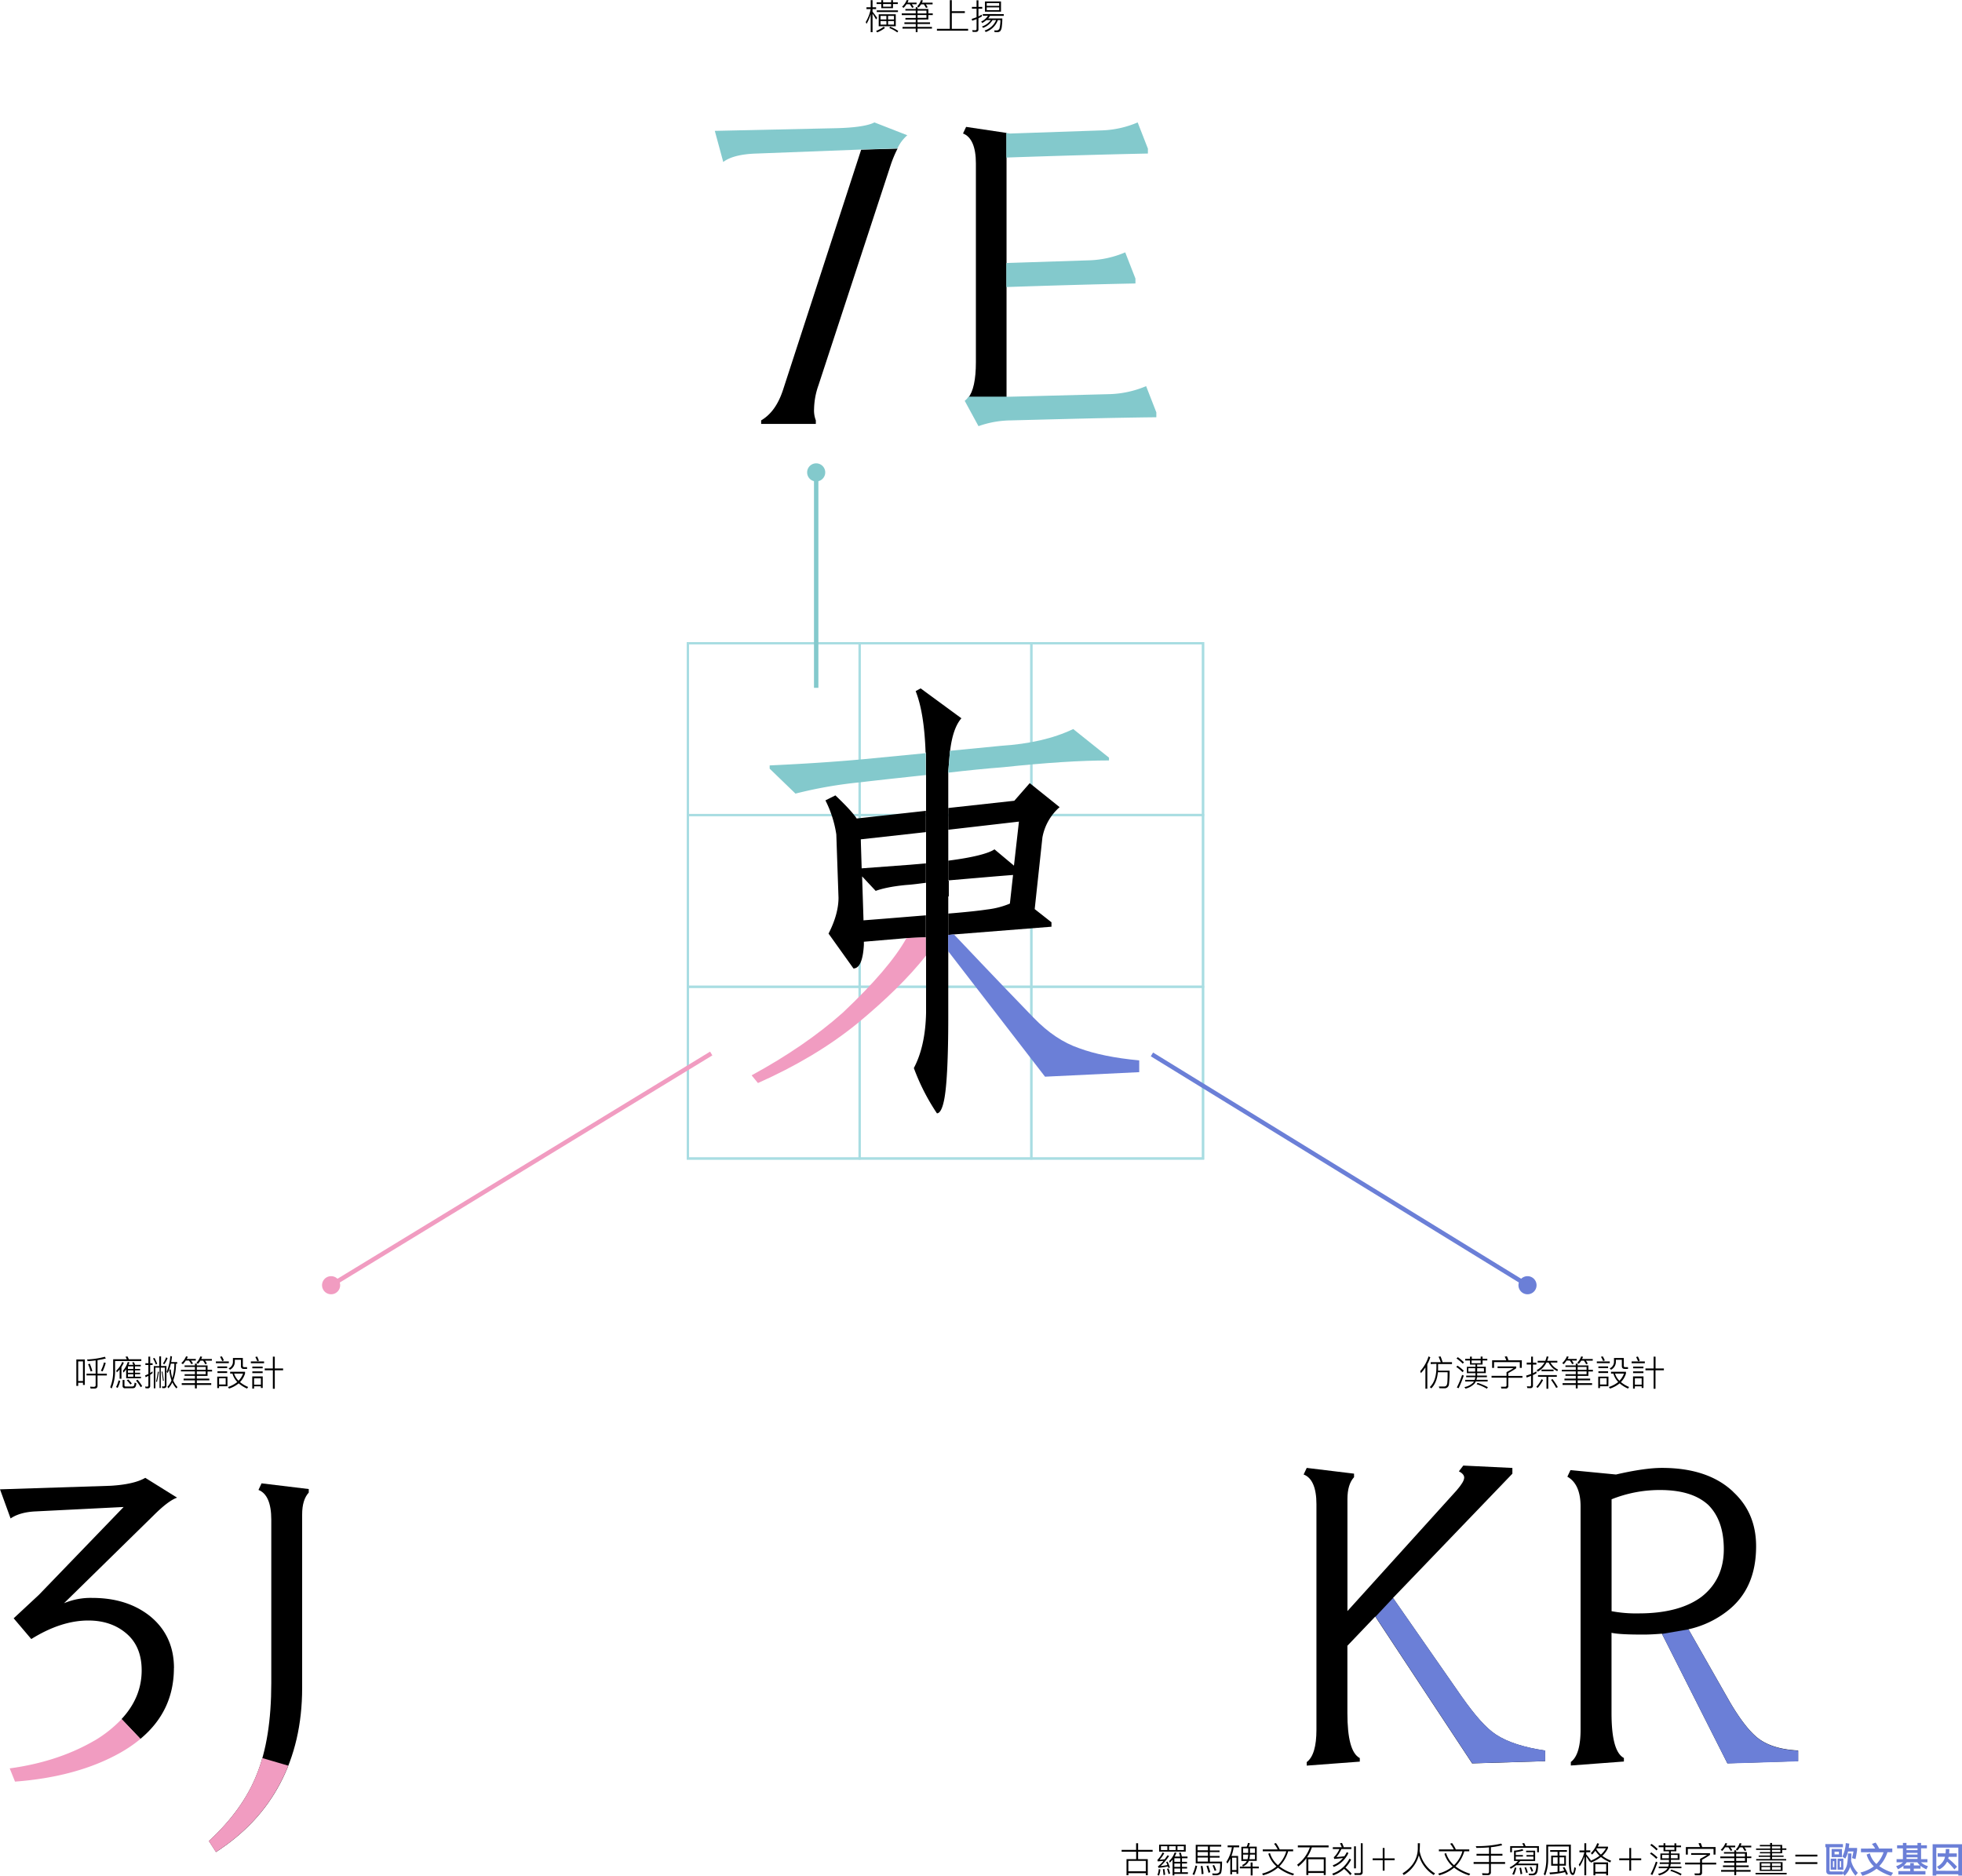 <svg id="分離模式" xmlns="http://www.w3.org/2000/svg" viewBox="0 0 891.16 851.86"><defs><style>.cls-1,.cls-5,.cls-6,.cls-7{fill:none;stroke-miterlimit:10;}.cls-1{stroke:#a8dde2;}.cls-2{fill:#f19cc1;}.cls-3{fill:#83c9cc;}.cls-4{fill:#6b7fd7;}.cls-5{stroke:#f19cc1;}.cls-5,.cls-6,.cls-7{stroke-width:2px;}.cls-6{stroke:#6b7fd7;}.cls-7{stroke:#83c9cc;}</style></defs><title>stroke</title><rect class="cls-1" x="312.44" y="292.12" width="234" height="234"/><rect class="cls-1" x="312.44" y="292.14" width="77.99" height="77.99"/><rect class="cls-1" x="390.45" y="292.13" width="77.99" height="77.99"/><rect class="cls-1" x="468.45" y="292.12" width="77.99" height="77.99"/><rect class="cls-1" x="312.44" y="370.14" width="77.99" height="77.99"/><rect class="cls-1" x="390.45" y="370.12" width="77.99" height="77.99"/><rect class="cls-1" x="468.45" y="370.12" width="77.99" height="77.99"/><rect class="cls-1" x="312.44" y="448.13" width="77.99" height="77.99"/><rect class="cls-1" x="390.45" y="448.12" width="77.99" height="77.99"/><rect class="cls-1" x="468.45" y="448.12" width="77.99" height="77.99"/><path d="M720.59,1747.61v-10c-8,.62-17.46,1.44-28.33,2.26v-.62l-.62-19.34,6.17,6.59c2.68-1,7.2-2.06,13.79-2.68,3.06-.2,5.93-.61,9-1V1714l-6.93.61-22.23,1.65-.41-13.17,29.57-3.28v-9.67l-31.42,3.49c-1.65-2.47-4.94-6-9.67-10.5l-4.53,2.27a50.94,50.94,0,0,1,4.94,15.43l1,28.8c0,4.74-1.44,10.29-4.53,16.26l11.32,15.84c2.68,0,4.32-3.5,4.73-10.7v-1.44l19.34-1.64" transform="translate(-300.06 -1321.92)"/><path class="cls-2" d="M711.8,1747.92q-7.71,13.89-29,33.95-17,15.12-41.35,28.39l2.88,3.5c17.07-7.61,32.09-16.46,45.06-27,12.92-10.66,23.39-20.92,31.21-30.78h0v-8.41" transform="translate(-300.06 -1321.92)"/><path d="M730.72,1672.89l.82-9.88.06-.08h0c.82-6.79,2.47-11.73,5.14-14.82l-18.52-13.58-2.26,1.24c2.64,6.7,4.08,15.82,4.51,27.73l.16.4v9.94h.06v16.26h-.06v9.67h.06V1714h-.06v8.85h.06v14.82h-.06V1756h0l.06-.08v25.93c-.2,10.08-2.06,18.51-5.55,25.1a96.57,96.57,0,0,0,10.49,20.57c1.44,0,2.68-2.46,3.5-7.4,1-6,1.64-17.9,1.64-36.22v-111Z" transform="translate(-300.06 -1321.92)"/><path d="M733.41,1746.27l44.24-3.5v-2l-7.62-6,3.5-32.51a24,24,0,0,1,7.82-13.79l-13.58-10.9-7,8-30,3.29v57.65m0-47.77,32.1-3.7-2.26,20-8.85-7.41c-2.67,1.85-9.67,3.7-21,5.14Zm0,23c11.73-1,21.4-1.86,29.43-2.47l-1.44,13a37.85,37.85,0,0,1-10.29,2.67c-4.12.62-10.08,1.24-17.7,1.86Z" transform="translate(-300.06 -1321.92)"/><path class="cls-3" d="M720.43,1663.51c0,.15,0,.3,0,.46l-27.58,2.67c-15.63,1.44-30,2.27-43.2,2.88V1671l11.72,11.32a198.45,198.45,0,0,1,29.43-5.14c10.47-1.24,20.32-2.26,29.77-3.29v-9.94Z" transform="translate(-300.06 -1321.92)"/><path class="cls-3" d="M730.73,1672.81c8.65-1,16.88-1.85,24.9-2.46q29-3.09,48.15-3.09V1666l-16.26-13c-9,4.32-19.95,6.79-32.71,7.61l-23.21,2.26-.05.08-.83,9.88Z" transform="translate(-300.06 -1321.92)"/><path class="cls-4" d="M730.72,1746.51v7.37l44,57,42.79-2.06v-5.35c-10.9-1-20.16-2.88-27.36-5.55-7.2-2.47-14-7-20.58-13.79-6-6.17-18.1-18.72-36.21-37.86" transform="translate(-300.06 -1321.92)"/><path d="M696.38,1336.53h-.84v-8.13a19.43,19.43,0,0,1-1.9,4.37l-.35-.85a17.93,17.93,0,0,0,2.24-5.87h-1.91v-.82h1.92V1322h.84v3.23H698v.82h-1.63v1.18c.7.85,1.41,1.8,2.11,2.84l-.48.7c-.64-1.09-1.18-2-1.63-2.61Zm5.65-1.92a14.32,14.32,0,0,1-3.54,2l-.5-.64a14.82,14.82,0,0,0,3.46-1.91ZM700.35,1323V1322h.83V1323h3.65V1322h.83V1323h2.19v.74h-2.19v1.89h-5.31v-1.89h-2.13V1323Zm7.57,3.63v.76h-9.64v-.76Zm-1,1.78v5.43h-7.74v-5.43Zm-4.25,2.34v-1.6H700v1.6Zm0,.73H700v1.62h2.7Zm-1.5-6.53h3.65v-1.21h-3.65Zm2.26,5.8h2.69v-1.6h-2.69Zm2.69.73h-2.69v1.62h2.69Zm1.93,4.5-.43.66a15.82,15.82,0,0,0-3.63-2l.41-.6A19,19,0,0,1,708.06,1336Z" transform="translate(-300.06 -1321.92)"/><path d="M716.81,1330.8v1.27h5.68v.77h-5.68v1.29h6.55v.8h-6.55v1.57H716v-1.57h-6v-.8h6v-1.29h-5.15v-.77H716v-1.27h-4.69v-.73H716v-1.28h-6.35V1328H716v-1.29h-4.7V1326H716v-.81h.85v.81h4.88v2h2v.76h-2v2Zm-6.32-5.33-.71-.46a8.86,8.86,0,0,0,2.15-3.09l.8.18c-.15.35-.31.7-.48,1h4.13v.75H714.2a11.17,11.17,0,0,1,.9,1.33l-.75.29a15.48,15.48,0,0,0-1.06-1.62H711.8A10.15,10.15,0,0,1,710.49,1325.47Zm6.85-.16-.71-.46a8.28,8.28,0,0,0,1.78-2.9l.83.18a8,8,0,0,1-.43,1h4.85v.75h-3.12a8.42,8.42,0,0,1,.87,1.35l-.74.29a16.73,16.73,0,0,0-1-1.64h-1.22A12,12,0,0,1,717.34,1325.31Zm-.53,2.72h4.05v-1.29h-4.05Zm0,2h4.05v-1.28h-4.05Z" transform="translate(-300.06 -1321.92)"/><path d="M732.38,1322V1327h5.92v.83h-5.92v7.18h7.41v.84H725.62v-.84h5.86V1322Z" transform="translate(-300.06 -1321.92)"/><path d="M741.85,1336.42l-.18-.81c.43,0,.85.06,1.25.06s.71-.19.71-.58v-4.51c-.68.29-1.33.53-2,.75l-.22-.83a22.11,22.11,0,0,0,2.21-.75v-3.88h-2.1v-.81h2.1v-3h.86v3h1.73v.81h-1.73v3.49c.51-.24,1-.51,1.54-.8v.84l-1.54.8v5.1c0,.74-.43,1.12-1.27,1.12Zm14.13-8.08v.78h-6.27a7.29,7.29,0,0,1-.82,1.2h6.44c0,1.51-.12,2.74-.24,3.68a4.23,4.23,0,0,1-.61,1.94,1.85,1.85,0,0,1-1.4.59h-1.23l-.22-.8c.37,0,.72,0,1,0a1.35,1.35,0,0,0,1.4-.87,16.54,16.54,0,0,0,.43-3.82h-1.15a9,9,0,0,1-5.54,5.42l-.48-.69a8.4,8.4,0,0,0,5.22-4.73h-1.64a8.45,8.45,0,0,1-4.27,3.53l-.51-.62a8.21,8.21,0,0,0,4-2.91h-2a12.08,12.08,0,0,1-1.88,1.32l-.5-.64a7.28,7.28,0,0,0,3.09-2.64h-2.34v-.78Zm-1.26-5.75v4.63h-7.29v-4.63Zm-.82,2v-1.27h-5.65v1.27Zm0,.67h-5.65v1.28h5.65Z" transform="translate(-300.06 -1321.92)"/><path d="M816.09,2162v-3H817v3h6.6v.84H817v3.37h4.39v7.31h-.87v-.93h-7.92v.93h-.86v-7.31h4.38v-3.37h-6.61V2162Zm4.4,9.74V2167h-7.92v4.72Z" transform="translate(-300.06 -1321.92)"/><path d="M831.45,2170.05l-.7.18c-.07-.26-.15-.48-.21-.71a34.77,34.77,0,0,1-4.31.63l-.22-.71a1.14,1.14,0,0,0,.37-.22,15.2,15.2,0,0,0,2.16-2.24c-.9.1-1.76.19-2.61.26l-.18-.69a1.19,1.19,0,0,0,.31-.29,12.65,12.65,0,0,0,2.05-3.07l.78.3a15.45,15.45,0,0,1-2.13,3c.77-.05,1.55-.13,2.32-.22.42-.57.83-1.16,1.28-1.8l.74.29a26.58,26.58,0,0,1-3.91,4.61c1.06-.11,2.1-.27,3.12-.46a13.26,13.26,0,0,0-.57-1.38l.64-.21A17.94,17.94,0,0,1,831.45,2170.05Zm-4.34.79a9.84,9.84,0,0,1-.61,2.81l-.73-.24a9,9,0,0,0,.62-2.67Zm11.51-11.21v3.16H826.54v-3.16Zm-8.34.72h-2.93v1.73h2.93Zm-1,12.94-.74.16c-.08-1-.17-1.88-.3-2.63l.69-.16C829.07,2171.46,829.18,2172.34,829.29,2173.29Zm2.24-.58-.69.3a19.7,19.7,0,0,0-.69-2.38l.68-.21A17.14,17.14,0,0,1,831.53,2172.71Zm2.55-12.36h-3v1.73h3Zm-.61,13.24h-.8v-7.15a17.1,17.1,0,0,1-1.3,1.4l-.24-.78a10.18,10.18,0,0,0,2.48-3.89l.79.14a10.36,10.36,0,0,1-.79,1.73h2.48a17.62,17.62,0,0,0-.51-1.71l.8-.11c.18.54.35,1.15.51,1.82h2.56v.77h-2.51v1.63h2.27v.74h-2.27v1.55h2.31v.74h-2.31v1.68h2.69v.78h-6.16Zm0-7.78v1.63h2.67v-1.63Zm0,3.92h2.67v-1.55h-2.67Zm0,2.42h2.67v-1.68h-2.67Zm4.32-11.8h-2.9v1.73h2.9Z" transform="translate(-300.06 -1321.92)"/><path d="M843.83,2169.32a22.23,22.23,0,0,1-1.31,4.08l-.8-.29a20,20,0,0,0,1.34-4Zm11.29-2q0,4.63-.58,5.43a2.81,2.81,0,0,1-2.29.78l-1.39,0-.19-.82c.51,0,1,.05,1.44.05,1.07,0,1.69-.32,1.87-.93a15.87,15.87,0,0,0,.27-3.68H843.18v-8.44h11.57v.8h-5.14v1.75H854v.75h-4.42v1.76H854v.77h-4.39v1.81ZM844,2160.46v1.75h4.71v-1.75Zm0,4.26h4.71V2163H844Zm0,2.58h4.71v-1.81H844Zm2.66,5.63-.83.1a21.36,21.36,0,0,0-.4-3.65l.8-.1A23,23,0,0,1,846.7,2172.93Zm3.09-.8-.77.29c-.26-1.05-.58-2.1-.93-3.09l.79-.22A26,26,0,0,1,849.79,2172.13Zm2.73-.81-.75.19a15,15,0,0,0-.94-2.39l.72-.24A15.69,15.69,0,0,1,852.52,2171.32Z" transform="translate(-300.06 -1321.92)"/><path d="M862.49,2172.9h-.8V2172h-2v1.1h-.82v-7.15a17.3,17.3,0,0,1-1.31,2.26l-.47-.76a16.62,16.62,0,0,0,2.5-6.62h-1.92V2160h5.22v.84h-2.48a20.61,20.61,0,0,1-1,3.92h3Zm-.8-1.73v-5.63h-2v5.63Zm6.42-1.58v-1.86H869v1.86h2.82v.81H869v3.21h-.86v-3.21h-4.92v-.81Zm-1.78-9.06a7.81,7.81,0,0,0,.56-1.67l.87.12a7.47,7.47,0,0,1-.55,1.55h3.67V2167h-3.59c-.08.19-.16.37-.24.53a5,5,0,0,1-2.42,2l-.4-.63a4.4,4.4,0,0,0,2.17-1.84.1.1,0,0,1,0,0H863.9v-6.45Zm.67,2.85v-2.08h-2.3v2.08Zm0,.77H864.7v2.08h2A10,10,0,0,0,867,2164.15Zm3.09,0H867.8a9.47,9.47,0,0,1-.27,2.08h2.55Zm-2.26-.77h2.26v-2.08h-2.26Z" transform="translate(-300.06 -1321.92)"/><path d="M880.38,2161.79a11.47,11.47,0,0,0-1.65-2.57l.86-.32a14.62,14.62,0,0,1,1.72,2.89h6.11v.87h-2.27a15.76,15.76,0,0,1-4,6.83,21.38,21.38,0,0,0,6.69,3.36l-.48.74a21,21,0,0,1-6.84-3.52,17.1,17.1,0,0,1-6.75,3.47l-.45-.77a16.48,16.48,0,0,0,6.54-3.25,12.63,12.63,0,0,1-3.72-5.76l.75-.32a11.6,11.6,0,0,0,3.61,5.52,14.17,14.17,0,0,0,3.8-6.3H873.62v-.87Z" transform="translate(-300.06 -1321.92)"/><path d="M903.52,2160v.86h-7.59a18.67,18.67,0,0,1-2.22,4.55h8.5v8h-.89v-.92h-7v.92h-.9v-7.62a17.53,17.53,0,0,1-3.68,3.77l-.49-.84a16.44,16.44,0,0,0,5.76-7.86h-5.46V2160Zm-2.2,11.64v-5.38h-7v5.38Z" transform="translate(-300.06 -1321.92)"/><path d="M905.66,2173.56l-.5-.75A13.52,13.52,0,0,0,913,2166l.77.4a15.57,15.57,0,0,1-2.61,3.66,23.64,23.64,0,0,1,2.85,2.77l-.66.63a20.26,20.26,0,0,0-2.78-2.82A14.36,14.36,0,0,1,905.66,2173.56Zm4.75-12.76h3.46v.82h-4.53a17.12,17.12,0,0,1-2.26,3.66c1.22-.09,2.42-.22,3.6-.38a12,12,0,0,0,1.11-1.87l.73.4a12.15,12.15,0,0,1-6.66,6.32l-.46-.74a10.82,10.82,0,0,0,4.67-3.3c-1.24.17-2.59.29-4,.41l-.21-.84a1.38,1.38,0,0,0,.2-.08,11.49,11.49,0,0,0,2.38-3.58h-3v-.82h4.06a13.63,13.63,0,0,0-.83-1.79l.93-.16A16,16,0,0,1,910.41,2160.8Zm5.52-.4v10h-.85v-10Zm-.57,13-.2-.82c.77,0,1.52,0,2.23,0a.7.7,0,0,0,.77-.8V2159H919v13.05a1.18,1.18,0,0,1-1.33,1.34Z" transform="translate(-300.06 -1321.92)"/><path d="M928.94,2161.14v4.72h4.58v.83h-4.58v4.76h-.83v-4.76h-4.58v-.83h4.58v-4.72Z" transform="translate(-300.06 -1321.92)"/><path d="M944.86,2162.51a14.91,14.91,0,0,0,7,10.18l-.58.74a15.42,15.42,0,0,1-6.76-9,14.8,14.8,0,0,1-6.88,9l-.53-.77c4.47-2.79,6.77-6.47,6.93-11.08,0-1.12,0-2,0-2.59H945C945,2160.37,944.92,2161.54,944.86,2162.51Z" transform="translate(-300.06 -1321.92)"/><path d="M960.38,2161.79a11.47,11.47,0,0,0-1.65-2.57l.86-.32a14.62,14.62,0,0,1,1.72,2.89h6.11v.87h-2.27a15.76,15.76,0,0,1-4,6.83,21.38,21.38,0,0,0,6.69,3.36l-.48.74a21,21,0,0,1-6.84-3.52,17.1,17.1,0,0,1-6.75,3.47l-.45-.77a16.48,16.48,0,0,0,6.54-3.25,12.63,12.63,0,0,1-3.72-5.76l.75-.32a11.6,11.6,0,0,0,3.61,5.52,14.17,14.17,0,0,0,3.8-6.3H953.62v-.87Z" transform="translate(-300.06 -1321.92)"/><path d="M982.38,2159.89a33,33,0,0,1-5.14.9v3h5.24v.86h-5.24v2.88h6.45v.85h-6.45v3.72a1.2,1.2,0,0,1-1.34,1.36h-2.48l-.19-.84c.81,0,1.6.07,2.36.07a.71.71,0,0,0,.8-.8v-3.51h-7v-.85h7v-2.88h-5.68v-.86h5.68v-2.92c-1.76.15-3.68.23-5.73.23l-.28-.79a49.54,49.54,0,0,0,11.58-1.15Z" transform="translate(-300.06 -1321.92)"/><path d="M994.35,2172.79l1.45,0a1.63,1.63,0,0,0,1.56-.7,9,9,0,0,0,.51-3.11H988.7a16.63,16.63,0,0,1-2.42,1.6l-.53-.64a11.71,11.71,0,0,0,3.81-2.88h-1.81v-4.69a15.28,15.28,0,0,0,3.83-.75l.4.67a16,16,0,0,1-3.43.74v1.33h3.24v.68h-3.24v1.3h8v-1.28h-3.13v-.7h3.13v-1.3h-3.31v-.7h4.1v4.7h-6.77a14.39,14.39,0,0,1-1,1.17h9.19a29,29,0,0,1-.27,3.14,3.22,3.22,0,0,1-.71,1.66,2.46,2.46,0,0,1-1.55.5h-1.63Zm4.7-9.72h-.81v-2H986.82v2H986v-2.77h6.12a8.9,8.9,0,0,0-.66-1.23l.9-.16a11.33,11.33,0,0,1,.62,1.39h6.08Zm-10.22,7.11a16.21,16.21,0,0,1-1.08,3.14l-.8-.27a14,14,0,0,0,1.14-3.06Zm2.67,2.72-.8.18a23.55,23.55,0,0,0-.51-2.85l.73-.18C991.13,2170.93,991.32,2171.88,991.5,2172.9Zm2.53-.61-.77.18a14.68,14.68,0,0,0-.77-2.42l.72-.14A17,17,0,0,1,994,2172.29Zm2.41-.67-.68.31a15.37,15.37,0,0,0-.9-2l.67-.27A12.23,12.23,0,0,1,996.44,2171.62Z" transform="translate(-300.06 -1321.92)"/><path d="M1013.55,2159.62v6.85a30.35,30.35,0,0,0,.24,4.94c.16.71.37,1.08.61,1.08s.54-.88.73-2.61l.71.33a10.87,10.87,0,0,1-.61,2.61c-.21.39-.46.59-.75.59-.63,0-1.08-.48-1.35-1.4a21.71,21.71,0,0,1-.45-5.54v-6h-9.44v5.67a19.46,19.46,0,0,1-1.33,7.49l-.67-.56a19.16,19.16,0,0,0,1.17-6.93v-6.48Zm-1.78,2.48v.78h-3.38v1.73h2.92v4.56h-2.92v2.68a15.27,15.27,0,0,0,2.18-.47c-.22-.48-.46-.91-.69-1.31l.71-.27a18.79,18.79,0,0,1,1.63,3.23l-.78.34c-.18-.45-.36-.88-.53-1.27a36.07,36.07,0,0,1-6.84,1l-.24-.81c1.4-.08,2.63-.18,3.7-.31v-2.8h-2.91v-4.56h2.91v-1.73h-3.36v-.78Zm-4.22,3.28h-2.13v3h2.13Zm3,0h-2.14v3h2.14Z" transform="translate(-300.06 -1321.92)"/><path d="M1020.54,2173.53h-.85V2165a17.66,17.66,0,0,1-2.16,4.57l-.37-.91a15.31,15.31,0,0,0,2.5-5.55h-2.2v-.85h2.23V2159h.85v3.22h1.85v.85h-1.85v1c.67.77,1.37,1.65,2.08,2.64l-.18.26a17.39,17.39,0,0,0,4.16-2.28,12,12,0,0,1-1.92-2.3,14.26,14.26,0,0,1-1.49,1.76l-.54-.66a12.37,12.37,0,0,0,2.88-4.5l.85.21c-.19.47-.4.91-.59,1.33h4.64v.67a11.27,11.27,0,0,1-2.59,3.51,15.59,15.59,0,0,0,4,2.19l-.38.8a17.93,17.93,0,0,1-4.24-2.46,17.75,17.75,0,0,1-4.55,2.54l-.41-.56-.15.21c-.61-1-1.13-1.81-1.58-2.42Zm9.92,0h-.85v-.75h-4.94v.75h-.85v-5.84h6.64Zm-.85-1.58v-3.44h-4.94V2172Zm-.11-10.66h-4.14c-.08.13-.16.24-.23.37a9.87,9.87,0,0,0,2.07,2.48A10.69,10.69,0,0,0,1029.5,2161.3Z" transform="translate(-300.06 -1321.92)"/><path d="M1040.94,2161.14v4.72h4.58v.83h-4.58v4.76h-.83v-4.76h-4.58v-.83h4.58v-4.72Z" transform="translate(-300.06 -1321.92)"/><path d="M1052.94,2165.47l-.6.61a18.05,18.05,0,0,0-2.84-2.37l.59-.56A21.09,21.09,0,0,1,1052.94,2165.47Zm.09-3.82-.59.59a18.89,18.89,0,0,0-2.83-2.37l.61-.57A17.53,17.53,0,0,1,1053,2161.65Zm-.11,6a53.86,53.86,0,0,1-2.35,5.75l-.79-.34a45.92,45.92,0,0,0,2.39-5.71Zm7.68-7.62v-1h.85v1h2.16v.76h-2.16v1.85H1059v1h3.92v2.89H1059v.92c0,.07,0,.15,0,.21h4.42v.72h-4.48a10.57,10.57,0,0,1-.26,1.2h5.09v.74h-5.38a5.08,5.08,0,0,1-.7,1.09,8.35,8.35,0,0,1-4.05,2.17l-.47-.7a7.76,7.76,0,0,0,3.94-2l.37-.54h-4v-.74h4.28a6.6,6.6,0,0,0,.31-1.2h-4.15v-.72h4.21v-1.13h-3.9v-2.89h3.9v-1h-2.48v-1.85h-2.19V2160h2.19v-1h.83v1Zm-2.48,4.26H1055v1.55h3.09Zm2.48-3.5h-4.13V2162h4.13Zm3.27,12.14-.45.69a21.86,21.86,0,0,0-4.66-2.06l.42-.61A27.09,27.09,0,0,1,1063.87,2172.93Zm-1.81-8.64H1059v1.55h3.1Z" transform="translate(-300.06 -1321.92)"/><path d="M1076.75,2163.51v.8a35,35,0,0,1-3.6,2.19v1.31h6.42v.83h-6.42v3.69a1.08,1.08,0,0,1-1.24,1.2h-2l-.22-.82c.57,0,1.2,0,1.87,0a.62.62,0,0,0,.69-.7v-3.4h-6.8v-.83h6.8v-1.69c1.45-.76,2.51-1.37,3.17-1.81h-7.22v-.8Zm2.5.64h-.88v-2.6h-11.69v2.6h-.88v-3.43h6.43a13.25,13.25,0,0,0-.72-1.68l1-.16a11.82,11.82,0,0,1,.69,1.84h6.09Z" transform="translate(-300.06 -1321.92)"/><path d="M1088.65,2167.8v1.26h5.68v.77h-5.68v1.3h6.55v.8h-6.55v1.56h-.85v-1.56h-6v-.8h6v-1.3h-5.15v-.77h5.15v-1.26h-4.69v-.74h4.69v-1.28h-6.35V2165h6.35v-1.3h-4.7V2163h4.7v-.81h.85v.81h4.88v2h2v.75h-2v2Zm-6.32-5.33-.71-.47a8.86,8.86,0,0,0,2.15-3.09l.8.18c-.15.35-.31.7-.48,1h4.13v.75H1086a12,12,0,0,1,.9,1.33l-.75.29a15.48,15.48,0,0,0-1.06-1.62h-1.49A10.23,10.23,0,0,1,1082.33,2162.47Zm6.85-.16-.71-.47a8.1,8.1,0,0,0,1.78-2.9l.83.18a8,8,0,0,1-.43,1h4.85v.75h-3.12a8.88,8.88,0,0,1,.87,1.35l-.74.29a16.73,16.73,0,0,0-1-1.64h-1.22A12.06,12.06,0,0,1,1089.18,2162.31Zm-.53,2.72h4v-1.3h-4Zm0,2h4v-1.28h-4Z" transform="translate(-300.06 -1321.92)"/><path d="M1111.57,2172.44v.7h-14.12v-.7Zm-6.63-8.87v1h5.23v.59h-5.23v1h6.42v.64h-13.62v-.64h6.33v-1h-5.21v-.59h5.21v-1h-4.65V2163h4.7v-1h-6.43v-.61h6.43v-1h-4.72v-.64h4.67v-.88h.87v.88h4.62v1.58h1.88v.67h-1.88v1.54Zm4.78,4v4h-10.38v-4Zm-5.61,1.72v-1.16h-4v1.16Zm0,.52h-4V2171h4Zm.78-8.41h3.84v-1h-3.84Zm0,1.59h3.84v-1h-3.84Zm0,6.3h4v-1.16h-4Zm4,.52h-4V2171h4Z" transform="translate(-300.06 -1321.92)"/><path d="M1125.52,2164.18v.83h-10v-.83Zm0,3.41v.83h-10v-.83Z" transform="translate(-300.06 -1321.92)"/><path class="cls-4" d="M1141,2163.62c0,1.2-.06,2.3-.16,3.3a11.75,11.75,0,0,0,3.09,5.52l-1.09,1.28a13.16,13.16,0,0,1-2.46-4,8.35,8.35,0,0,1-2.48,4l-.9-1.08v.56h-5.7c-1.15,0-1.73-.52-1.73-1.56v-10.82h-.43v-1.45h8v1.45h-6.09v10.59c0,.26.23.4.69.4H1137v.51a7.57,7.57,0,0,0,2-3.69,27.28,27.28,0,0,0,.42-5Zm-6.82,2.35V2171h-2.59V2166Zm2.53-4.37v3.68H1132v-3.68Zm-3.5,5.52h-.6v2.79h.6Zm2.12-4.3h-2v1.23h2Zm2,3.15V2171h-2.63V2166Zm-1,1.15h-.62v2.79h.62Zm3.7-7.95c-.08.7-.16,1.34-.26,1.95h3.8v1.06c-.2,1.34-.44,2.69-.72,4l-1.6-.46a29.51,29.51,0,0,0,.67-3h-2.47a10.37,10.37,0,0,1-1.25,3.26l-1.32-.91a16.16,16.16,0,0,0,1.55-6.15Z" transform="translate(-300.06 -1321.92)"/><path class="cls-4" d="M1151.77,2161.39a12.1,12.1,0,0,0-1.47-2.08l1.68-.61a14.79,14.79,0,0,1,1.58,2.69h6v1.67h-2.21a16.16,16.16,0,0,1-3.71,6.34,21.58,21.58,0,0,0,6.28,3l-.93,1.41a22,22,0,0,1-6.57-3.26,17.75,17.75,0,0,1-6.43,3.21l-.9-1.48a16.86,16.86,0,0,0,6.09-2.79,11.71,11.71,0,0,1-3.28-5.36l1.44-.58a10.11,10.11,0,0,0,3,4.87,13.57,13.57,0,0,0,3.24-5.33h-10.25v-1.67Z" transform="translate(-300.06 -1321.92)"/><path class="cls-4" d="M1164.38,2159.92v-1.06H1166v1.06h5v-1.06h1.63v1.06h2.64v1.39h-2.64v4.9h2.88v1.44h-2.93a7.76,7.76,0,0,0,3.17,1.75l-.69,1.44a11.18,11.18,0,0,1-2.68-1.6v1.29h-3.06v1.11h5.3v1.53H1162.3v-1.53h5.41v-1.11h-3.09v-1.28a12.89,12.89,0,0,1-2.47,1.56l-.85-1.41a8.28,8.28,0,0,0,3.12-1.75h-2.92v-1.44h2.88v-4.9h-2.64v-1.39Zm3.33,9.14V2168h1.63v1.06h2.85a7.32,7.32,0,0,1-1.25-1.41h-4.85a8.68,8.68,0,0,1-1.26,1.41Zm3.31-6.93v-.82h-5v.82Zm0,2v-.77h-5v.77Zm0,2v-.75h-5v.75Z" transform="translate(-300.06 -1321.92)"/><path class="cls-4" d="M1191.21,2173.67h-1.66v-.59h-10v.59h-1.67v-14.23h13.38Zm-1.66-2.16V2161h-10v10.5Zm-5.8-7.91c.07-.64.1-1.31.12-2h1.6a18.53,18.53,0,0,1-.1,2h3.49v1.57h-3.71c-.07.26-.11.51-.18.77a29.67,29.67,0,0,1,4,3.73l-1.21,1.23a24.82,24.82,0,0,0-3.3-3.54,8.15,8.15,0,0,1-3.58,3.54l-1-1.25a7.1,7.1,0,0,0,3.35-3.52c.09-.3.19-.62.27-1h-3.32v-1.57Z" transform="translate(-300.06 -1321.92)"/><path d="M335.58,1951.29h-.84v-12h3.85v11.58h-.84v-1h-2.17Zm2.17-11.11h-2.17v8.91h2.17Zm3.44,12.31-.19-.84c.58,0,1.12.07,1.64.07s.86-.24.86-.71v-4.46h-4.13v-.82h4.13v-6c-1.18.15-2.39.26-3.63.32l-.28-.75a37.68,37.68,0,0,0,8.1-1.22l.44.76a32.64,32.64,0,0,1-3.77.76v6.15h4.23v.82h-4.23v4.69c0,.83-.48,1.25-1.42,1.25Zm.79-7.94-.75.2a22.06,22.06,0,0,0-1.16-3.29l.77-.26A25.62,25.62,0,0,1,342,1944.55Zm6.1-3.68a19.34,19.34,0,0,1-1.43,3.84l-.78-.29a17.09,17.09,0,0,0,1.41-3.78Z" transform="translate(-300.06 -1321.92)"/><path d="M364.24,1940H352.33v4.28a20.26,20.26,0,0,1-1.55,8.21l-.66-.59a19,19,0,0,0,1.34-7.62v-5.09h6.22a8.94,8.94,0,0,0-.64-1.12l.92-.16a12.92,12.92,0,0,1,.6,1.28h5.68Zm-9.57,9a12.09,12.09,0,0,1-1.19,3.23l-.7-.43a11,11,0,0,0,1.1-3Zm-1.57-3.83-.24-.82a10.3,10.3,0,0,0,2.72-3.93l.72.33a12.69,12.69,0,0,1-1.07,2v5.28h-.84v-4.2A12.18,12.18,0,0,1,353.1,1945.17Zm3.82,7.19a1,1,0,0,1-1.17-1.19v-2.57h.84v2.4a.5.5,0,0,0,.57.57h2.76a1.43,1.43,0,0,0,.84-.2c.23-.18.37-.69.44-1.54l.76.24a3.07,3.07,0,0,1-.62,2,2.22,2.22,0,0,1-1.28.29Zm7.17-5.22v.69h-6.72v-4.1a15,15,0,0,1-1.22,1.52l-.27-.82a10.91,10.91,0,0,0,2.21-4l.77.16c-.13.39-.26.77-.42,1.16h2.16a6.93,6.93,0,0,0-.52-1.09l.81-.13a9,9,0,0,1,.51,1.22H364v.68h-2.61v1.17h2.32v.64h-2.32v1.09h2.32v.63h-2.32v1.18Zm-4.16,3.06-.64.45a12.45,12.45,0,0,0-1.65-1.89l.64-.4A15.26,15.26,0,0,1,359.93,1950.2Zm-1.77-7.77v1.17h2.44v-1.17Zm0,2.9h2.44v-1.09h-2.44Zm0,1.81h2.44V1946h-2.44Zm6.48,4.26-.67.49a22.22,22.22,0,0,0-2.12-3l.69-.42A22.32,22.32,0,0,1,364.64,1951.4Z" transform="translate(-300.06 -1321.92)"/><path d="M366.15,1952.36l-.17-.79a7.08,7.08,0,0,0,.89.07.53.53,0,0,0,.59-.61v-4.29c-.41.22-.84.43-1.26.62l-.21-.83a15.93,15.93,0,0,0,1.47-.64v-4.08H366.1V1941h1.36v-3h.81v3h1.1v.82h-1.1v3.62a12.34,12.34,0,0,0,1.07-.76v.84l-1.07.75v5a1,1,0,0,1-1.11,1.14Zm5.32-11.06-.63.27a17.46,17.46,0,0,0-1.28-2.74l.69-.22A20.11,20.11,0,0,1,371.47,1941.3Zm1.74-3.43v4.39h2.45v8.93a1,1,0,0,1-1.07,1.12h-.8l-.19-.75.75,0a.5.5,0,0,0,.57-.56V1943H373.1v9.25h-.58V1943h-1.89v9.38h-.72v-10.08h2.48v-4.39Zm-1,7.05a43.92,43.92,0,0,1-.86,4.6l-.45-.17a36.91,36.91,0,0,0,.88-4.55Zm2.31,4-.44.12c-.17-1.44-.38-2.84-.64-4.18l.4-.13C374.06,1946,374.28,1947.4,374.48,1949Zm1.66-10.24a13.43,13.43,0,0,1-1.52,2.85l-.56-.42a12,12,0,0,0,1.41-2.77Zm.06,6.82-.48-.59a22.85,22.85,0,0,0,1.65-7.14l.77.13c-.1.92-.22,1.79-.37,2.59h2.74v.75H380a22.37,22.37,0,0,1-1.25,7.6,9.68,9.68,0,0,0,1.93,3l-.48.62a9.84,9.84,0,0,1-1.85-2.75,10.44,10.44,0,0,1-1.81,2.67l-.43-.67a9.35,9.35,0,0,0,1.85-2.92,17.94,17.94,0,0,1-1-4.8l.67-.21a17,17,0,0,0,.71,3.93,22.88,22.88,0,0,0,.91-6.52h-1.6A17.36,17.36,0,0,1,376.2,1945.54Z" transform="translate(-300.06 -1321.92)"/><path d="M389.45,1946.76V1948h5.68v.77h-5.68v1.29H396v.81h-6.55v1.56h-.85v-1.56h-6v-.81h6v-1.29h-5.15V1948h5.15v-1.26h-4.69V1946h4.69v-1.28h-6.35V1944h6.35v-1.3h-4.7V1942h4.7v-.81h.85v.81h4.88v2h2.05v.75h-2.05v2Zm-6.32-5.33-.71-.47a8.86,8.86,0,0,0,2.15-3.09l.8.18a8.66,8.66,0,0,1-.48,1H389v.75h-2.18a12,12,0,0,1,.9,1.33l-.75.29a15.48,15.48,0,0,0-1.06-1.62h-1.49A10.23,10.23,0,0,1,383.13,1941.43Zm6.85-.16-.71-.47a8.1,8.1,0,0,0,1.78-2.9l.83.18a8,8,0,0,1-.43,1h4.85v.75h-3.12a8.05,8.05,0,0,1,.86,1.35l-.73.29a16.73,16.73,0,0,0-1-1.64h-1.22A12.06,12.06,0,0,1,390,1941.27Zm-.53,2.72h4.05v-1.3h-4.05Zm0,2h4.05v-1.28h-4.05Z" transform="translate(-300.06 -1321.92)"/><path d="M404,1940.19v.8h-5.88v-.8Zm-.63,11.27h-3.82v.83h-.82v-5.21h4.64Zm-.13-9v.77h-4.41v-.77Zm0,2.19v.79h-4.4v-.79Zm-.67,6v-2.84h-3v2.84Zm-.83-10.9-.75.28a11.46,11.46,0,0,0-1-1.93l.82-.23A12.64,12.64,0,0,1,401.77,1939.78Zm9.62,5.12v.8a9.47,9.47,0,0,1-2.29,3.9,14,14,0,0,0,3.7,2.21l-.47.74a14.79,14.79,0,0,1-3.82-2.38,13.48,13.48,0,0,1-4.4,2.38l-.48-.72a13.2,13.2,0,0,0,4.24-2.27,8.78,8.78,0,0,1-2.19-3.83H404.6v-.83Zm-1-6.24v3.53c0,.42.22.63.67.63h1.25v.8h-1.44c-.9,0-1.35-.43-1.35-1.28v-2.87h-2.78v.87a4,4,0,0,1-2.21,3.65l-.58-.64a3.23,3.23,0,0,0,1.94-2.92v-1.77Zm-2,10.35a8.9,8.9,0,0,0,2.1-3.28h-4.07A8,8,0,0,0,408.46,1949Z" transform="translate(-300.06 -1321.92)"/><path d="M420,1940.19v.82H414v-.82Zm-4.53,12.33h-.83V1947h4.75v5.25h-.83v-.76h-3.09Zm3.89-10v.79h-4.69v-.79Zm0,2.18v.8h-4.69v-.8Zm-.8,3.15h-3.09v2.89h3.09Zm-.89-8-.74.27a14.79,14.79,0,0,0-.91-1.93l.83-.23A15,15,0,0,1,417.63,1939.79Zm7.2-1.82v5.36h3.78v.83h-3.78v8.37H424v-8.37h-3.71v-.83H424V1938Z" transform="translate(-300.06 -1321.92)"/><path d="M949.72,1938.29a18.79,18.79,0,0,1-1.36,3.18v11.11h-.86v-9.67a19.67,19.67,0,0,1-2.07,2.6l-.29-.92a17.78,17.78,0,0,0,3.77-6.69Zm.18,3.09v-.85h4.56a18,18,0,0,0-1-2.48l.91-.15a21.5,21.5,0,0,1,.93,2.63h4.27v.85h-6.32v1.73c0,.43,0,.84,0,1.26h5.24a49.64,49.64,0,0,1-.31,6.28,1.94,1.94,0,0,1-2,1.74c-.66,0-1.44,0-2.34-.06l-.26-.76c1,0,1.83,0,2.52,0s1.2-.53,1.32-1.47.16-2.48.16-5h-4.41c-.32,3.24-1.33,5.67-3,7.32l-.67-.59q2.91-2.75,3-8.82v-1.73Z" transform="translate(-300.06 -1321.92)"/><path d="M964.94,1944.43l-.6.61a18.05,18.05,0,0,0-2.84-2.37l.59-.56A21.09,21.09,0,0,1,964.94,1944.43Zm.09-3.82-.59.59a18.89,18.89,0,0,0-2.83-2.37l.61-.57A17.53,17.53,0,0,1,965,1940.61Zm-.11,6a53.86,53.86,0,0,1-2.35,5.75l-.79-.34a45.92,45.92,0,0,0,2.39-5.71Zm7.68-7.62v-1h.85v1h2.16v.76h-2.16v1.85H971v1h3.92v2.89H971v.92c0,.07,0,.15,0,.21h4.42v.72h-4.48a10.57,10.57,0,0,1-.26,1.2h5.09v.74h-5.38a5.08,5.08,0,0,1-.7,1.09,8.35,8.35,0,0,1-4,2.17l-.47-.7a7.76,7.76,0,0,0,3.94-2l.37-.54h-3.95v-.74h4.28a6.6,6.6,0,0,0,.31-1.2h-4.15v-.72h4.21v-1.13h-3.9v-2.89h3.9v-1h-2.48v-1.85h-2.19V1939h2.19v-1h.83v1Zm-2.48,4.26H967v1.55h3.09Zm2.48-3.5h-4.13V1941h4.13Zm3.27,12.14-.45.69a21.86,21.86,0,0,0-4.66-2.06l.42-.61A27.09,27.09,0,0,1,975.87,1951.89Zm-1.81-8.64H971v1.55h3.1Z" transform="translate(-300.06 -1321.92)"/><path d="M988.75,1942.47v.8a35,35,0,0,1-3.6,2.19v1.31h6.42v.83h-6.42v3.69a1.08,1.08,0,0,1-1.24,1.2H982l-.22-.82c.57,0,1.2,0,1.87,0a.62.62,0,0,0,.69-.7v-3.4h-6.8v-.83h6.8v-1.69c1.45-.76,2.51-1.37,3.17-1.81h-7.22v-.8Zm2.5.64h-.88v-2.6H978.68v2.6h-.88v-3.43h6.43a13.25,13.25,0,0,0-.72-1.68l1-.16a11.82,11.82,0,0,1,.69,1.84h6.09Z" transform="translate(-300.06 -1321.92)"/><path d="M993.78,1952.29l-.17-.81c.41,0,.81.06,1.2.06a.59.59,0,0,0,.67-.67v-4.15c-.67.29-1.36.55-2,.77l-.23-.86c.77-.23,1.52-.48,2.26-.77v-4.27h-2v-.87h2V1938h.83v2.75h1.56v.87h-1.56v3.9c.55-.25,1.08-.54,1.59-.83v.88c-.51.29-1,.56-1.59.82v4.73a1.06,1.06,0,0,1-1.2,1.2Zm7.16-3.68a16.5,16.5,0,0,1-2.45,3.6l-.64-.46a14.31,14.31,0,0,0,2.38-3.49Zm1-8.69a11.43,11.43,0,0,0,.64-2l.82.09a13.05,13.05,0,0,1-.59,1.89h4.61v.8h-3.11a7.47,7.47,0,0,0,3.43,3.19l-.35.73a8.66,8.66,0,0,1-3.93-3.92h-1a9.17,9.17,0,0,1-4,4.15l-.4-.72a8.94,8.94,0,0,0,3.52-3.43h-3.1v-.8Zm5.24,6.47v.77h-3.88v5.45h-.81v-5.45h-3.84v-.77Zm-1.48-2.52v.76h-5.45v-.76Zm1.91,8-.72.35a26.51,26.51,0,0,0-2.34-3.66l.69-.36A35.63,35.63,0,0,1,1007.63,1951.83Z" transform="translate(-300.06 -1321.92)"/><path d="M1016.65,1946.76V1948h5.68v.77h-5.68v1.29h6.55v.81h-6.55v1.56h-.85v-1.56h-6v-.81h6v-1.29h-5.15V1948h5.15v-1.26h-4.69V1946h4.69v-1.28h-6.35V1944h6.35v-1.3h-4.7V1942h4.7v-.81h.85v.81h4.88v2h2.05v.75h-2.05v2Zm-6.32-5.33-.71-.47a8.86,8.86,0,0,0,2.15-3.09l.8.18c-.15.35-.31.7-.48,1h4.13v.75H1014a12,12,0,0,1,.9,1.33l-.75.29a15.48,15.48,0,0,0-1.06-1.62h-1.49A10.23,10.23,0,0,1,1010.33,1941.43Zm6.85-.16-.71-.47a8.1,8.1,0,0,0,1.78-2.9l.83.18a8,8,0,0,1-.43,1h4.85v.75h-3.12a8.88,8.88,0,0,1,.87,1.35l-.74.29a16.73,16.73,0,0,0-1-1.64h-1.22A12.06,12.06,0,0,1,1017.18,1941.27Zm-.53,2.72h4.05v-1.3h-4.05Zm0,2h4.05v-1.28h-4.05Z" transform="translate(-300.06 -1321.92)"/><path d="M1031.23,1940.19v.8h-5.88v-.8Zm-.63,11.27h-3.82v.83H1026v-5.21h4.64Zm-.13-9v.77h-4.41v-.77Zm0,2.19v.79h-4.4v-.79Zm-.67,6v-2.84h-3v2.84Zm-.83-10.9-.75.28a11.46,11.46,0,0,0-1-1.93l.82-.23A13.69,13.69,0,0,1,1029,1939.78Zm9.62,5.12v.8a9.47,9.47,0,0,1-2.29,3.9,14,14,0,0,0,3.7,2.21l-.47.74a14.79,14.79,0,0,1-3.82-2.38,13.48,13.48,0,0,1-4.4,2.38l-.48-.72a13.2,13.2,0,0,0,4.24-2.27,8.78,8.78,0,0,1-2.19-3.83h-1.08v-.83Zm-1-6.24v3.53c0,.42.22.63.67.63h1.25v.8h-1.44c-.9,0-1.35-.43-1.35-1.28v-2.87H1034v.87a4,4,0,0,1-2.21,3.65l-.58-.64a3.23,3.23,0,0,0,1.94-2.92v-1.77Zm-2,10.35a8.9,8.9,0,0,0,2.1-3.28h-4.07A8,8,0,0,0,1035.66,1949Z" transform="translate(-300.06 -1321.92)"/><path d="M1047.16,1940.19v.82h-6v-.82Zm-4.53,12.33h-.83V1947h4.75v5.25h-.83v-.76h-3.09Zm3.89-10v.79h-4.69v-.79Zm0,2.18v.8h-4.69v-.8Zm-.8,3.15h-3.09v2.89h3.09Zm-.89-8-.74.27a14.79,14.79,0,0,0-.91-1.93l.83-.23A15,15,0,0,1,1044.83,1939.79Zm7.2-1.82v5.36h3.78v.83H1052v8.37h-.85v-8.37h-3.71v-.83h3.71V1938Z" transform="translate(-300.06 -1321.92)"/><path d="M987,1988.56v2.61l-54.23,56.43,31.33,45c5.83,8.24,10.85,14.06,15.47,17.08q7.83,5.11,22.29,7.23v4.82l-33.14,1-44-66.68-12.66,13.26v30.53c0,11.64,1.81,18.47,5.63,20.48v1.61l-24.1,1.81v-1.61c3-2.21,4.41-7.23,4.41-14.66V2005c0-7.44-2-12.06-5.82-13.46l1.41-3,21.49,2.61v1.6c-2,2.21-3,5.43-3,10v50.81l49.61-54.83c2.21-2.61,3.42-4.42,3.42-5.83,0-1-.81-2-2.41-2.81l2-2.61Z" transform="translate(-300.06 -1321.92)"/><path d="M1087.26,1999.4c7,6.43,10.44,14.66,10.44,24.71,0,13.05-4.41,22.89-13.45,29.72a44.24,44.24,0,0,1-17.28,8l18.88,33.13q6.93,11.76,12.66,16.27c4.42,3.42,10.44,5.23,18.27,5.63v4.82l-32.13,1-29.73-58.85c-2.61.2-5.42.4-8.43.4-6.83,0-11.65-.2-14.46-.8v36.36c0,11.64,1.81,18.47,5.62,20.48v1.61l-24.1,1.81v-1.61c3-2.21,4.42-7.23,4.42-14.66V2006c0-6.63-2-11.25-6-13.46l1.41-3,20.69,2c8.63-2,15.66-3,20.88-3,13.86,0,24.71,3.61,32.34,10.84m-55.23,3.42v50.81a60.19,60.19,0,0,0,12.45,1c12.25,0,21.89-2.61,28.52-7.63,6.63-5.22,10-12.45,10-21.49,0-8.84-2.41-15.46-7-20.08-5-4.62-12.25-6.83-22.09-6.83a58.77,58.77,0,0,0-21.89,4.22" transform="translate(-300.06 -1321.92)"/><path class="cls-4" d="M964.14,2092.59l-31.29-44.93h-.09l-7.93,8.44v0l43.93,66.6,33.14-1v-4.82q-14.46-2.12-22.29-7.23c-4.62-3-9.64-8.84-15.47-17.08" transform="translate(-300.06 -1321.92)"/><path class="cls-4" d="M1085.85,2095,1067,2061.86l.16,0-.15,0-12.06,2.07h0l29.73,58.85,32.13-1v-4.82c-7.83-.4-13.85-2.21-18.27-5.63q-5.73-4.51-12.66-16.27" transform="translate(-300.06 -1321.92)"/><line class="cls-5" x1="323.04" y1="478.43" x2="150.39" y2="583.66"/><path class="cls-2" d="M454.56,1905.58a4.11,4.11,0,1,1-4.11-4.11,4.11,4.11,0,0,1,4.11,4.11" transform="translate(-300.06 -1321.92)"/><line class="cls-6" x1="523.22" y1="478.84" x2="693.81" y2="583.66"/><path class="cls-4" d="M989.76,1905.58a4.11,4.11,0,1,0,4.11-4.11,4.11,4.11,0,0,0-4.11,4.11" transform="translate(-300.06 -1321.92)"/><path class="cls-3" d="M666.67,1536.45a4.11,4.11,0,1,0,4.11-4.11,4.11,4.11,0,0,0-4.11,4.11" transform="translate(-300.06 -1321.92)"/><line class="cls-7" x1="370.72" y1="214.53" x2="370.72" y2="312.36"/><path d="M440.3,1998.14v1.6c-2,2.21-3,5.43-3,10v78.73c0,16.47-3.41,30.93-10,43.38-6.43,12.25-16.07,22.7-29.13,31.13l-3.21-5q15.36-14.16,21.69-30.13,6.63-16.26,6.63-41.57V2012c0-7.43-2-12-5.82-13.45l1.4-3Z" transform="translate(-300.06 -1321.92)"/><path class="cls-2" d="M394.91,2158l3.21,5c13.06-8.43,22.7-18.88,29.13-31.13a78.55,78.55,0,0,0,3.74-8.11l-11.8-3.46a72.57,72.57,0,0,1-2.59,7.55q-6.32,16-21.69,30.13" transform="translate(-300.06 -1321.92)"/><path d="M379.08,2079.45c0-10-3.81-18-11.23-23.87-7-5.41-15.64-8-25.87-8a31.11,31.11,0,0,0-12.84,2.41l40.52-39.72c4.41-4.41,8-7.22,10.83-8.22l-14.44-9c-3.41,2-8.83,3.21-15.85,3.61l-50.14,1.61,4.81,13.23c2.61-1.8,6.42-3,11.43-3.21l39.92-2-38.51,39.91-11.44,10.64,8,9.42q13.53-8.41,25.87-8.42,10.53,0,17.45,6c4.62,4,6.82,9.62,6.82,16.64,0,8.23-3.08,15.6-9.14,22.12l8.57,9c10.16-8.46,15.21-19.14,15.21-32.16" transform="translate(-300.06 -1321.92)"/><path class="cls-2" d="M343,2112.35Q326.43,2122,304.47,2125l2.41,6c18.85-1.4,34.7-5.82,47.33-12.84a62.25,62.25,0,0,0,9.66-6.55l-8.57-9a57.19,57.19,0,0,1-12.32,9.78" transform="translate(-300.06 -1321.92)"/><path d="M743.32,1396.1v90.27q0,11.91-3.54,16.29h17.46V1382.29l-18.36-2.75-1.41,3C741.3,1384,743.32,1388.62,743.32,1396.1Z" transform="translate(-300.06 -1321.92)"/><path class="cls-3" d="M759.5,1512.83a45.15,45.15,0,0,0-15,2.62l-6.26-11.51a7.92,7.92,0,0,0,1.75-1.88h17.15l.08-.34v.4l46.86-1.21a46,46,0,0,0,16.56-3.63l4.64,11.91v2.22c-20.19.21-42.21.81-65.83,1.42m-2.31-119.4.08.52v-.48q35.15-1.21,64.23-1.82v-2.22l-4.65-11.92a45,45,0,0,1-16.76,3.64l-41.2,1.41-1.7-.25Zm58.65,55-4.64-11.91a45.24,45.24,0,0,1-16.77,3.63l-37.16,1.21v-.07l-.08.16v10.74l.08.18v-.1c18.38-.61,38-1.21,58.57-1.62Z" transform="translate(-300.06 -1321.92)"/><path d="M691.21,1389.89l-35.53,109.2c-2.22,6.67-5.45,11.11-9.9,13.74v1.61h24.84v-1.61a12.55,12.55,0,0,1-.8-5.25,33.93,33.93,0,0,1,2-10.71l32.92-100.37a54.08,54.08,0,0,1,3-7.09Z" transform="translate(-300.06 -1321.92)"/><path class="cls-3" d="M712.23,1383.37l-15-5.86c-2.62,1.42-8.48,2.43-17.57,2.63l-54.93,1.21,3.84,14.14c2.82-2.22,7.87-3.63,15.14-3.84l47.35-1.81,16.62-.51a17.91,17.91,0,0,1,4.5-6" transform="translate(-300.06 -1321.92)"/></svg>